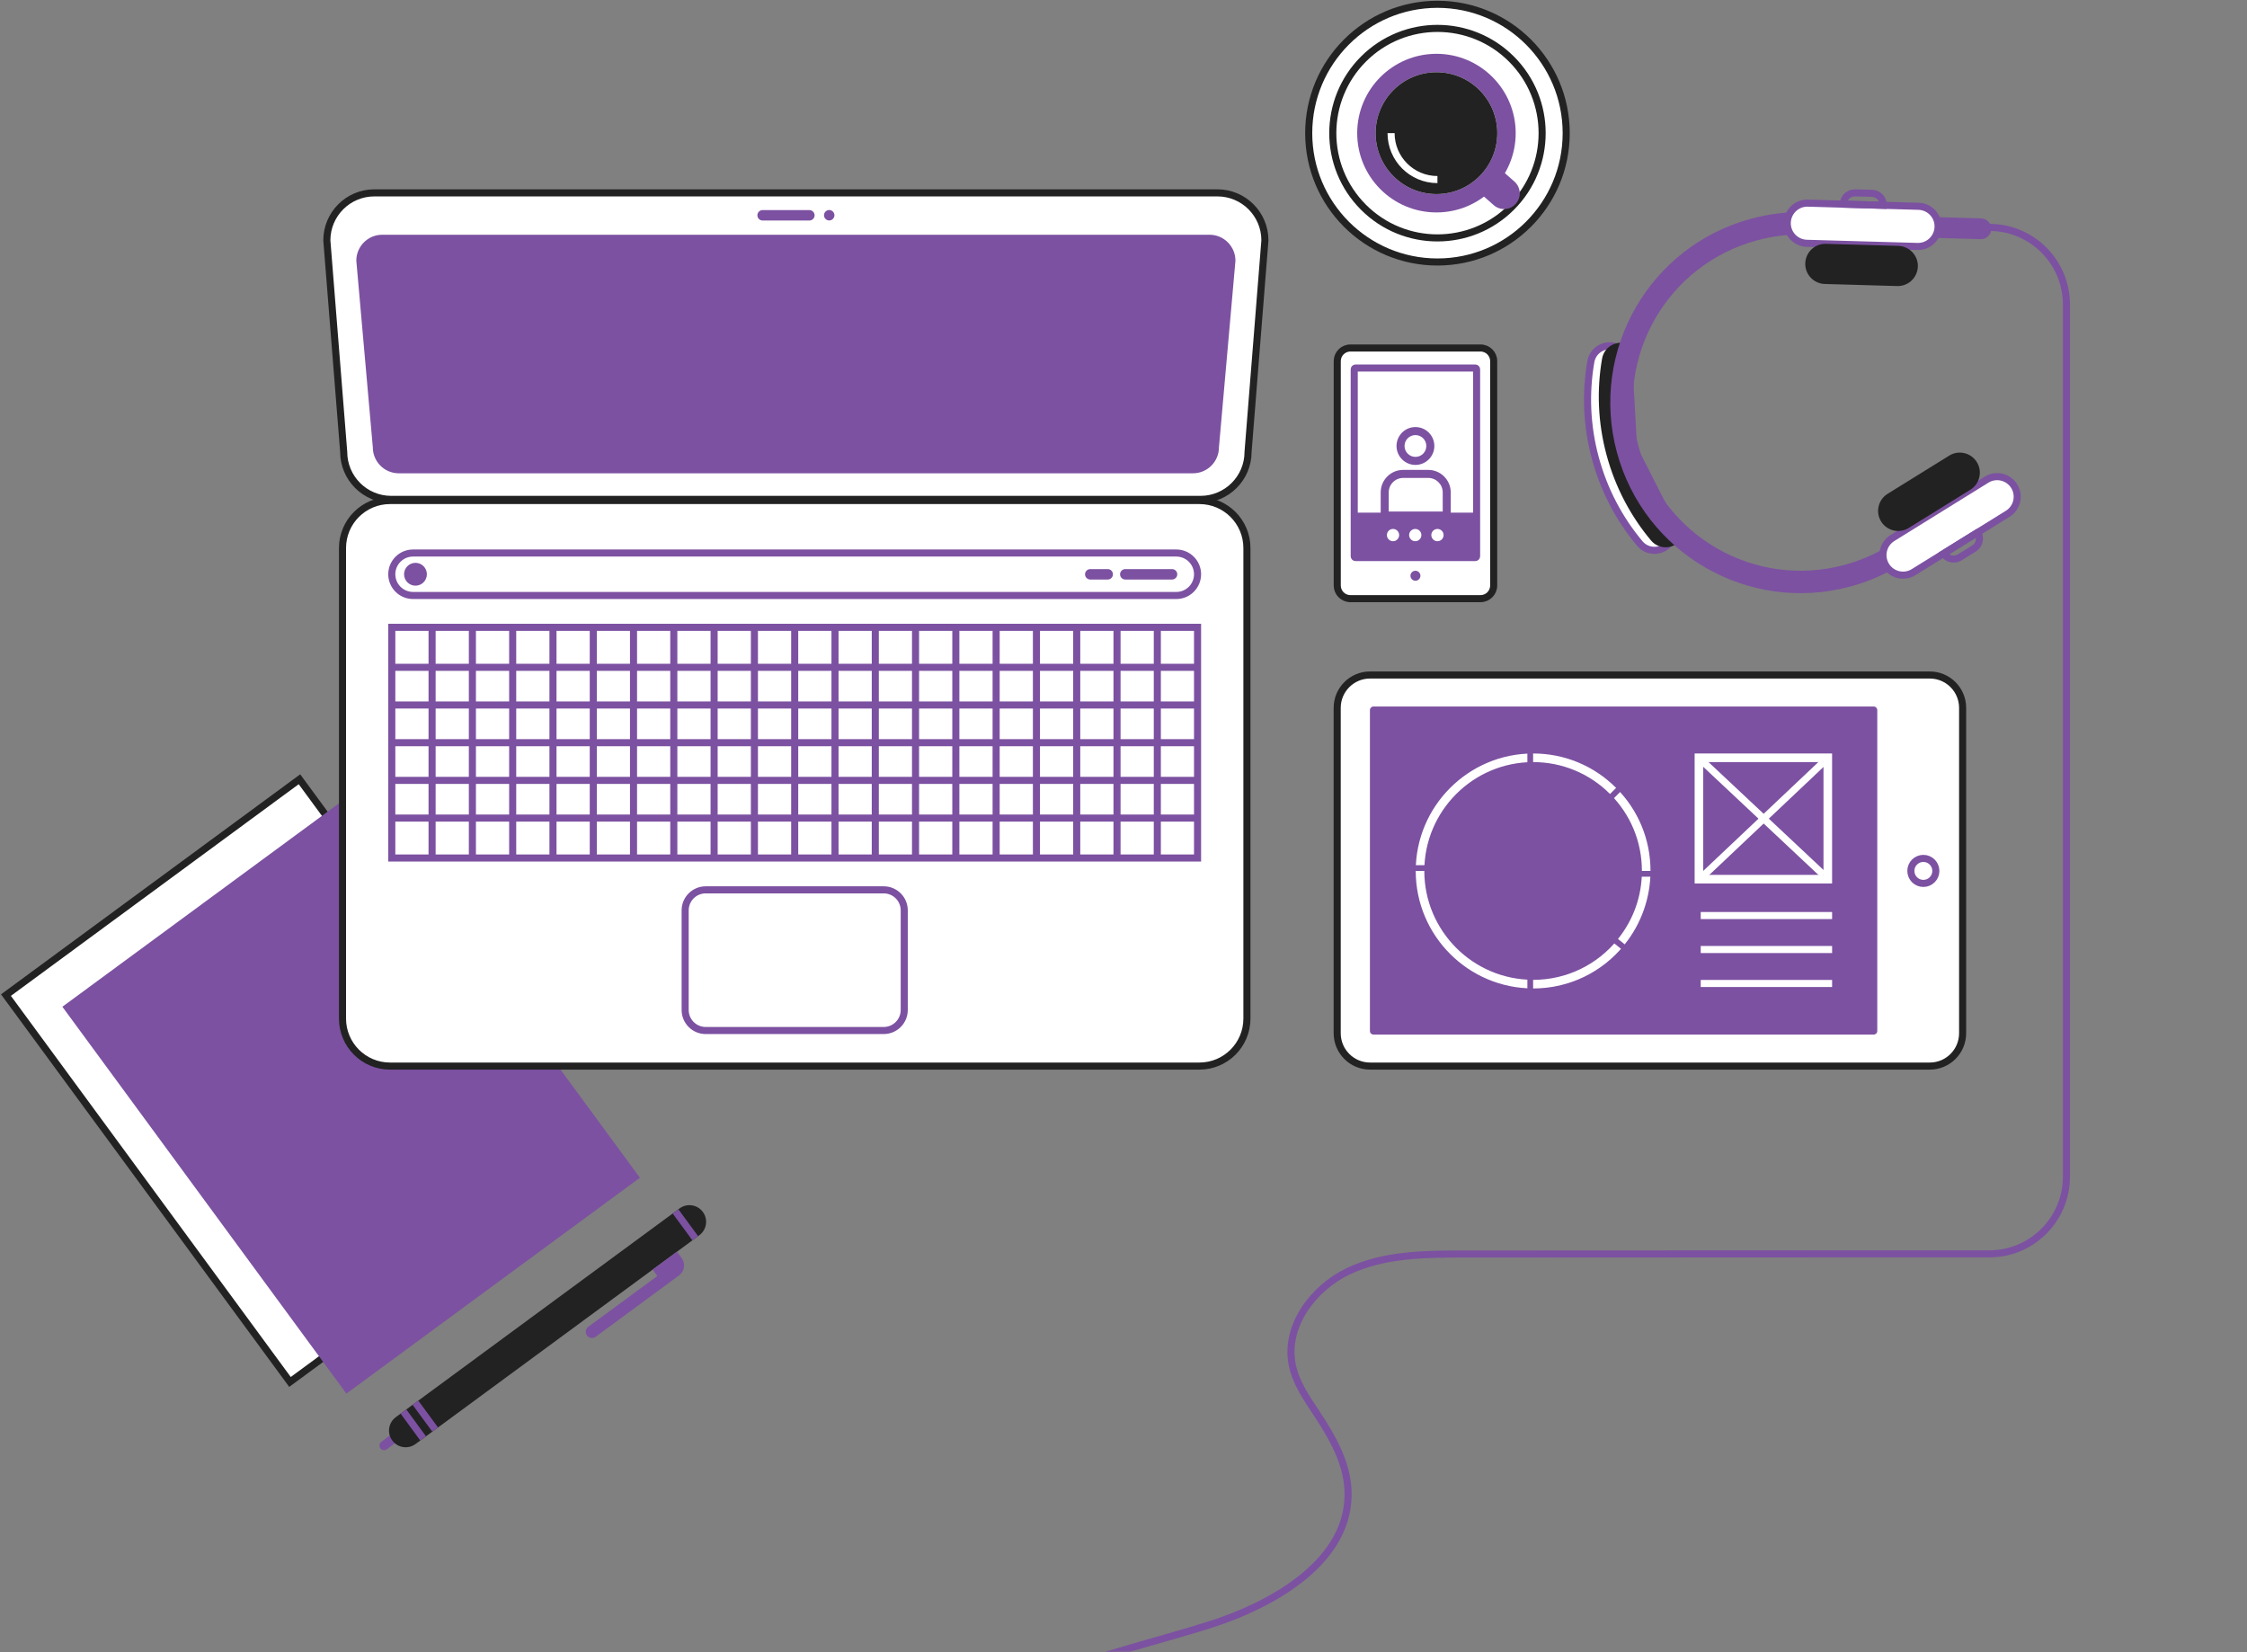 <svg xmlns="http://www.w3.org/2000/svg" width="476" height="350" viewBox="0 0 476 350" fill="none"><rect x="0" y="0" width="476" height="350" fill="#808080" stroke="none"/><g clip-path="url(#clip0_1497_4804)"><path d="M63.436 165.075L1.262 210.801L61.431 292.749L123.605 247.023L63.436 165.075Z" fill="white" stroke="#222222" stroke-width="1.5" stroke-miterlimit="10"></path><path d="M75.387 167.542L13.213 213.268L73.382 295.216L135.557 249.49L75.387 167.542Z" fill="#7C51A1"></path><path d="M81.952 307.004L85.983 304.039L84.817 302.459L80.786 305.424C80.349 305.74 80.252 306.36 80.58 306.798C80.895 307.235 81.515 307.332 81.952 307.004Z" fill="#7C51A1"></path><path d="M148.142 261.673L88.023 305.897C86.456 307.052 84.246 306.712 83.093 305.144C81.939 303.576 82.279 301.364 83.846 300.21L143.965 255.986C145.531 254.831 147.741 255.172 148.895 256.739C150.048 258.307 149.708 260.519 148.142 261.673Z" fill="#222222"></path><path d="M138.259 268.94L139.254 270.301L124.622 281.069C124.039 281.494 123.918 282.32 124.343 282.904C124.768 283.487 125.594 283.609 126.177 283.183L143.844 270.18C145.01 269.317 145.265 267.676 144.403 266.51L143.407 265.148L138.259 268.94Z" fill="#7C51A1"></path><path d="M85.461 299.006L89.638 304.706" stroke="#7C51A1" stroke-width="1.5" stroke-miterlimit="10"></path><path d="M87.998 297.135L92.187 302.834" stroke="#7C51A1" stroke-width="1.5" stroke-miterlimit="10"></path><path d="M143.104 256.617L147.281 262.305" stroke="#7C51A1" stroke-width="1.5" stroke-miterlimit="10"></path><path d="M254.09 106.033H82.609C77.056 106.033 72.555 110.538 72.555 116.096V215.773C72.555 221.33 77.056 225.835 82.609 225.835H254.09C259.643 225.835 264.145 221.33 264.145 215.773V116.096C264.145 110.538 259.643 106.033 254.09 106.033Z" fill="white" stroke="#222222" stroke-width="1.5" stroke-miterlimit="10"></path><path d="M254.344 105.79H82.863C77.313 105.79 72.808 101.281 72.808 95.727L69.238 50.92C69.238 45.366 73.743 40.857 79.293 40.857H257.902C263.451 40.857 267.956 45.366 267.956 50.92L264.386 95.727C264.386 101.281 259.881 105.79 254.332 105.79H254.344Z" fill="white" stroke="#222222" stroke-width="1.5" stroke-miterlimit="10"></path><path d="M84.466 100.26C81.443 100.26 78.978 97.793 78.978 94.767L75.481 55.222C75.481 52.183 77.945 49.728 80.969 49.728H256.227C259.25 49.728 261.715 52.196 261.715 55.222L258.218 94.767C258.218 97.793 255.753 100.26 252.73 100.26H84.466Z" fill="#7C51A1"></path><path d="M249.195 126.145H87.489C85.012 126.145 82.996 124.128 82.996 121.649C82.996 119.17 85.012 117.152 87.489 117.152H249.195C251.673 117.152 253.688 119.17 253.688 121.649C253.688 124.128 251.673 126.145 249.195 126.145Z" stroke="#7C51A1" stroke-width="1.5" stroke-miterlimit="10"></path><path d="M171.457 46.716H161.548C160.941 46.716 160.443 46.217 160.443 45.61C160.443 45.002 160.941 44.504 161.548 44.504H171.457C172.064 44.504 172.562 45.002 172.562 45.61C172.562 46.217 172.064 46.716 171.457 46.716Z" fill="#7C51A1"></path><path d="M248.285 122.766H238.376C237.769 122.766 237.271 122.268 237.271 121.661C237.271 121.053 237.769 120.555 238.376 120.555H248.285C248.892 120.555 249.39 121.053 249.39 121.661C249.39 122.268 248.892 122.766 248.285 122.766Z" fill="#7C51A1"></path><path d="M234.66 122.766H230.957C230.349 122.766 229.852 122.268 229.852 121.661C229.852 121.053 230.349 120.555 230.957 120.555H234.66C235.267 120.555 235.765 121.053 235.765 121.661C235.765 122.268 235.267 122.766 234.66 122.766Z" fill="#7C51A1"></path><path d="M187.205 188.502H149.49C147.089 188.502 145.143 190.45 145.143 192.853V213.95C145.143 216.353 147.089 218.301 149.49 218.301H187.205C189.606 218.301 191.553 216.353 191.553 213.95V192.853C191.553 190.45 189.606 188.502 187.205 188.502Z" stroke="#7C51A1" stroke-width="1.5" stroke-miterlimit="10"></path><path d="M253.688 132.891H82.996V181.757H253.688V132.891Z" stroke="#7C51A1" stroke-width="1.5" stroke-miterlimit="10"></path><path d="M82.996 141.361H253.688" stroke="#7C51A1" stroke-width="1.5" stroke-miterlimit="10"></path><path d="M82.996 149.346H253.688" stroke="#7C51A1" stroke-width="1.5" stroke-miterlimit="10"></path><path d="M82.996 157.33H253.688" stroke="#7C51A1" stroke-width="1.5" stroke-miterlimit="10"></path><path d="M82.996 165.314H253.688" stroke="#7C51A1" stroke-width="1.5" stroke-miterlimit="10"></path><path d="M82.996 173.299H253.688" stroke="#7C51A1" stroke-width="1.5" stroke-miterlimit="10"></path><path d="M176.885 132.891V181.769" stroke="#7C51A1" stroke-width="1.5" stroke-miterlimit="10"></path><path d="M168.348 132.891V181.769" stroke="#7C51A1" stroke-width="1.5" stroke-miterlimit="10"></path><path d="M159.812 132.891V181.769" stroke="#7C51A1" stroke-width="1.5" stroke-miterlimit="10"></path><path d="M245.164 132.891V181.769" stroke="#7C51A1" stroke-width="1.5" stroke-miterlimit="10"></path><path d="M236.627 132.891V181.769" stroke="#7C51A1" stroke-width="1.5" stroke-miterlimit="10"></path><path d="M228.092 132.891V181.769" stroke="#7C51A1" stroke-width="1.5" stroke-miterlimit="10"></path><path d="M219.557 132.891V181.769" stroke="#7C51A1" stroke-width="1.5" stroke-miterlimit="10"></path><path d="M211.018 132.891V181.769" stroke="#7C51A1" stroke-width="1.5" stroke-miterlimit="10"></path><path d="M202.482 132.891V181.769" stroke="#7C51A1" stroke-width="1.5" stroke-miterlimit="10"></path><path d="M193.945 132.891V181.769" stroke="#7C51A1" stroke-width="1.5" stroke-miterlimit="10"></path><path d="M185.42 132.891V181.769" stroke="#7C51A1" stroke-width="1.5" stroke-miterlimit="10"></path><path d="M151.275 132.891V181.769" stroke="#7C51A1" stroke-width="1.5" stroke-miterlimit="10"></path><path d="M142.738 132.891V181.769" stroke="#7C51A1" stroke-width="1.5" stroke-miterlimit="10"></path><path d="M134.203 132.891V181.769" stroke="#7C51A1" stroke-width="1.5" stroke-miterlimit="10"></path><path d="M125.68 132.891V181.769" stroke="#7C51A1" stroke-width="1.5" stroke-miterlimit="10"></path><path d="M117.141 132.891V181.769" stroke="#7C51A1" stroke-width="1.5" stroke-miterlimit="10"></path><path d="M108.605 132.891V181.769" stroke="#7C51A1" stroke-width="1.5" stroke-miterlimit="10"></path><path d="M100.07 132.891V181.769" stroke="#7C51A1" stroke-width="1.5" stroke-miterlimit="10"></path><path d="M91.531 132.891V181.769" stroke="#7C51A1" stroke-width="1.5" stroke-miterlimit="10"></path><path d="M176.765 45.596C176.765 46.204 176.267 46.702 175.66 46.702C175.053 46.702 174.555 46.204 174.555 45.596C174.555 44.989 175.053 44.49 175.66 44.49C176.267 44.49 176.765 44.989 176.765 45.596Z" fill="#7C51A1"></path><path d="M90.429 121.649C90.429 122.986 89.348 124.067 88.012 124.067C86.676 124.067 85.596 122.986 85.596 121.649C85.596 120.312 86.676 119.23 88.012 119.23C89.348 119.23 90.429 120.312 90.429 121.649Z" fill="#7C51A1"></path><path d="M408.8 142.99H290.225C286.383 142.99 283.268 146.108 283.268 149.954V218.872C283.268 222.718 286.383 225.836 290.225 225.836H408.8C412.643 225.836 415.758 222.718 415.758 218.872V149.954C415.758 146.108 412.643 142.99 408.8 142.99Z" fill="white" stroke="#222222" stroke-width="1.5" stroke-miterlimit="10"></path><path d="M397.678 150.428V218.398C397.678 218.824 397.338 219.164 396.913 219.164H290.966C290.541 219.164 290.201 218.824 290.201 218.398V150.428C290.201 150.002 290.541 149.662 290.966 149.662H396.913C397.338 149.662 397.678 150.002 397.678 150.428Z" fill="#7C51A1"></path><path d="M407.44 187.14C408.902 187.14 410.087 185.954 410.087 184.491C410.087 183.028 408.902 181.842 407.44 181.842C405.978 181.842 404.793 183.028 404.793 184.491C404.793 185.954 405.978 187.14 407.44 187.14Z" stroke="#7C51A1" stroke-width="1.5" stroke-miterlimit="10"></path><path d="M299.295 185.1V184.493C299.295 170.432 310.721 158.996 324.771 158.996H325.378V162.034H324.771C312.397 162.034 302.331 172.109 302.331 184.493V185.1H299.295Z" fill="white"></path><path d="M324.77 159.616V161.439C312.069 161.439 301.723 171.781 301.723 184.505H299.902C299.902 170.784 311.061 159.616 324.77 159.616ZM325.985 158.4H324.77C310.393 158.4 298.688 170.104 298.688 184.505V185.72H302.938V184.505C302.938 172.461 312.725 162.654 324.77 162.654H325.985V158.4Z" fill="#7C51A1"></path><path d="M324.771 209.989C310.721 209.989 299.295 198.553 299.295 184.492V183.885H302.331V184.492C302.331 196.876 312.397 206.951 324.771 206.951H325.378V209.989H324.771Z" fill="white"></path><path d="M301.723 184.493C301.723 197.204 312.057 207.559 324.77 207.559V209.382C311.061 209.382 299.902 198.213 299.902 184.493H301.723ZM302.938 183.277H298.688V184.493C298.688 198.882 310.381 210.597 324.77 210.597H325.985V206.343H324.77C312.737 206.343 302.938 196.548 302.938 184.493V183.277Z" fill="#7C51A1"></path><path d="M324.164 209.991V206.952H324.771C331.608 206.952 337.995 203.89 342.281 198.531L342.658 198.057L345.026 199.952L344.649 200.426C339.78 206.503 332.543 209.979 324.771 209.979H324.164V209.991Z" fill="white"></path><path d="M342.754 198.919L344.175 200.061C339.427 205.992 332.348 209.394 324.771 209.394V207.571C331.802 207.571 338.359 204.424 342.754 198.931M342.572 197.217L341.807 198.165C337.63 203.367 331.425 206.356 324.771 206.356H323.557V210.61H324.771C332.724 210.61 340.144 207.049 345.122 200.827L345.887 199.879L344.94 199.113L343.519 197.971L342.572 197.205V197.217Z" fill="#7C51A1"></path><path d="M341.905 199.003L342.281 198.529C345.499 194.506 347.199 189.657 347.199 184.492V183.885H350.235V184.492C350.235 190.265 348.243 195.928 344.637 200.425L344.26 200.899L341.893 199.003H341.905Z" fill="white"></path><path d="M349.64 184.493C349.64 190.132 347.697 195.661 344.176 200.048L342.755 198.906C346.058 194.774 347.819 189.791 347.819 184.493H349.64ZM350.854 183.277H346.604V184.493C346.604 189.512 344.953 194.239 341.808 198.152L341.043 199.1L341.99 199.866L343.411 201.008L344.358 201.774L345.123 200.826C348.814 196.22 350.842 190.423 350.842 184.505V183.29L350.854 183.277Z" fill="#7C51A1"></path><path d="M347.211 185.101V184.493C347.211 178.49 344.88 172.851 340.642 168.61L340.217 168.184L342.366 166.033L342.791 166.459C347.6 171.271 350.247 177.676 350.247 184.481V185.089H347.211V185.101Z" fill="white"></path><path d="M342.353 166.895C347.053 171.598 349.639 177.845 349.639 184.492H347.818C347.818 178.331 345.425 172.546 341.066 168.183L342.353 166.895ZM342.353 165.182L341.491 166.044L340.204 167.333L339.342 168.196L340.204 169.058C344.333 173.178 346.603 178.671 346.603 184.505V185.72H350.853V184.505C350.853 177.529 348.145 170.979 343.215 166.044L342.353 165.182Z" fill="#7C51A1"></path><path d="M340.63 168.621C336.392 164.379 330.758 162.046 324.771 162.046H324.164V159.008H324.771C331.571 159.008 337.971 161.657 342.779 166.47L343.204 166.895L341.055 169.046L340.63 168.621Z" fill="white"></path><path d="M324.771 159.616C331.413 159.616 337.655 162.205 342.354 166.908L341.067 168.196C336.72 163.845 330.927 161.439 324.771 161.439V159.616ZM324.771 158.401H323.557V162.654H324.771C330.599 162.654 336.088 164.927 340.205 169.047L341.067 169.909L341.929 169.047L343.216 167.758L344.078 166.896L343.216 166.033C338.286 161.099 331.741 158.389 324.771 158.389V158.401Z" fill="#7C51A1"></path><path d="M360.277 193.947H388.109" stroke="white" stroke-width="1.5" stroke-miterlimit="10"></path><path d="M360.277 201.143H388.109" stroke="white" stroke-width="1.5" stroke-miterlimit="10"></path><path d="M360.277 208.336H388.109" stroke="white" stroke-width="1.5" stroke-miterlimit="10"></path><path d="M386.285 161.438V185.331H360.81V161.438H386.285ZM388.107 159.615H358.988V187.153H388.107V159.615Z" fill="white"></path><path d="M360.277 160.916L386.287 185.319" stroke="white" stroke-width="1.5" stroke-miterlimit="10"></path><path d="M360.277 186.025L386.287 161.439" stroke="white" stroke-width="1.5" stroke-miterlimit="10"></path><path d="M316.418 124.031V76.502C316.418 74.965 315.173 73.719 313.637 73.719H286.061C284.525 73.719 283.28 74.965 283.28 76.502V124.031C283.28 125.568 284.525 126.814 286.061 126.814H313.637C315.173 126.814 316.418 125.568 316.418 124.031Z" fill="white" stroke="#222222" stroke-width="1.5" stroke-miterlimit="10"></path><path d="M287.155 118.113H312.522C312.676 118.113 312.801 117.988 312.801 117.834V78.24C312.801 78.086 312.676 77.96 312.522 77.96H287.155C287.001 77.96 286.876 78.086 286.876 78.24V117.834C286.876 117.988 287.001 118.113 287.155 118.113Z" stroke="#7C51A1" stroke-width="1.5" stroke-miterlimit="10"></path><path d="M299.844 123.023C299.261 123.023 298.787 122.549 298.787 121.965C298.787 121.382 299.261 120.908 299.844 120.908C300.426 120.908 300.9 121.382 300.9 121.965C300.9 122.549 300.426 123.023 299.844 123.023Z" fill="#7C51A1"></path><path d="M299.843 92.166C301.118 92.166 302.15 93.199 302.15 94.475C302.15 95.751 301.118 96.784 299.843 96.784C298.568 96.784 297.536 95.751 297.536 94.475C297.536 93.199 298.568 92.166 299.843 92.166ZM299.843 90.465C297.633 90.465 295.836 92.263 295.836 94.475C295.836 96.687 297.633 98.486 299.843 98.486C302.053 98.486 303.85 96.687 303.85 94.475C303.85 92.263 302.053 90.465 299.843 90.465Z" fill="#7C51A1"></path><path d="M302.563 101.244C304.251 101.244 305.623 102.618 305.623 104.307V108.366H294.184V104.307C294.184 102.618 295.557 101.244 297.244 101.244H302.563ZM302.563 99.543H297.244C294.609 99.543 292.484 101.682 292.484 104.307V110.055H307.323V104.307C307.323 101.682 305.186 99.543 302.563 99.543Z" fill="#7C51A1"></path><path d="M312.8 108.598H287.154V118.101H312.8V108.598Z" fill="#7C51A1"></path><path d="M299.805 114.65C300.523 114.65 301.104 114.067 301.104 113.349C301.104 112.631 300.523 112.049 299.805 112.049C299.088 112.049 298.506 112.631 298.506 113.349C298.506 114.067 299.088 114.65 299.805 114.65Z" fill="white"></path><path d="M305.806 113.349C305.806 114.066 305.223 114.65 304.506 114.65C303.79 114.65 303.207 114.066 303.207 113.349C303.207 112.632 303.79 112.049 304.506 112.049C305.223 112.049 305.806 112.632 305.806 113.349Z" fill="white"></path><path d="M295.096 114.65C295.814 114.65 296.395 114.067 296.395 113.349C296.395 112.631 295.814 112.049 295.096 112.049C294.379 112.049 293.797 112.631 293.797 113.349C293.797 114.067 294.379 114.65 295.096 114.65Z" fill="white"></path><path d="M304.507 55.5C319.57 55.5 331.78 43.28 331.78 28.205C331.78 13.131 319.57 0.91 304.507 0.91C289.445 0.91 277.234 13.131 277.234 28.205C277.234 43.28 289.445 55.5 304.507 55.5Z" fill="white" stroke="#222222" stroke-width="1.5" stroke-miterlimit="10"></path><path d="M320.188 43.898C328.847 35.232 328.847 21.182 320.188 12.516C311.529 3.85 297.49 3.85 288.831 12.516C280.172 21.182 280.172 35.232 288.831 43.898C297.49 52.565 311.529 52.565 320.188 43.898Z" fill="white" stroke="#222222" stroke-width="1.5" stroke-miterlimit="10"></path><path d="M304.299 11.398C295.022 11.398 287.506 18.921 287.506 28.206C287.506 37.49 295.022 45.001 304.299 45.001C313.577 45.001 321.081 37.478 321.081 28.206C321.081 18.933 313.564 11.398 304.299 11.398ZM304.299 41.112C297.184 41.112 291.404 35.327 291.404 28.206C291.404 21.084 297.184 15.3 304.299 15.3C311.415 15.3 317.183 21.084 317.183 28.206C317.183 35.327 311.415 41.112 304.299 41.112Z" fill="#7C51A1"></path><path d="M317.184 28.207C317.184 35.329 311.416 41.113 304.3 41.113C297.184 41.113 291.404 35.329 291.404 28.207C291.404 21.085 297.184 15.301 304.3 15.301C311.416 15.301 317.184 21.085 317.184 28.207Z" fill="#222222"></path><path d="M316.429 43.457L312.41 39.921L316.794 34.926L320.813 38.462C322.185 39.678 322.331 41.78 321.117 43.153C319.902 44.539 317.802 44.672 316.429 43.457Z" fill="#7C51A1"></path><path d="M304.505 38.039C299.077 38.039 294.682 33.639 294.682 28.207" stroke="white" stroke-width="1.5" stroke-miterlimit="10"></path><mask id="mask0_1497_4804" style="mask-type:luminance" maskUnits="userSpaceOnUse" x="174" y="28" width="303" height="323"><path d="M476.012 28.195H174.541V350.062H476.012V28.195Z" fill="white"></path></mask><g mask="url(#mask0_1497_4804)"><path d="M421.828 48.528C421.792 49.743 420.784 50.703 419.57 50.666L404.828 50.241L404.95 45.842L419.691 46.267C420.905 46.304 421.865 47.312 421.828 48.528Z" fill="#7C51A1"></path><path d="M353.999 114.54C352.591 116.982 349.179 117.298 347.369 115.135C343.071 110.007 339.804 103.894 337.947 97.015C336.089 90.137 335.858 83.198 336.999 76.611C337.485 73.828 340.594 72.382 343.034 73.791C344.224 74.472 344.989 75.712 345.062 77.085L346.046 94.828L354.097 110.663C354.716 111.89 354.679 113.337 353.999 114.528V114.54Z" fill="white" stroke="#7C51A1" stroke-width="1.5" stroke-miterlimit="10"></path><path d="M356.38 113.897C354.972 116.34 351.56 116.656 349.75 114.493C345.452 109.364 342.185 103.251 340.327 96.373C338.47 89.494 338.239 82.555 339.38 75.968C339.866 73.185 342.975 71.739 345.415 73.149C346.605 73.829 345.124 75.677 345.197 77.05L346.18 94.793L354.231 110.628C354.85 111.855 357.06 112.706 356.38 113.885V113.897Z" fill="#222222"></path><path d="M406.601 113.738C402.351 117.518 397.178 120.386 391.313 121.966C371.071 127.422 350.258 115.428 344.806 95.169C339.354 74.91 351.339 54.08 371.581 48.624C378.381 46.789 385.242 46.934 391.568 48.684" stroke="#7C51A1" stroke-width="4.75" stroke-miterlimit="10"></path><path d="M426.685 102.983C427.924 104.976 427.304 107.601 425.313 108.841L405.374 121.2C403.383 122.44 400.76 121.82 399.521 119.827C398.283 117.834 398.902 115.209 400.894 113.969L420.832 101.61C422.824 100.37 425.446 100.99 426.685 102.983Z" fill="white" stroke="#7C51A1" stroke-width="1.5" stroke-miterlimit="10"></path><path d="M418.769 97.891C420.007 99.884 419.388 102.509 417.397 103.749L404.343 111.843C402.352 113.082 399.729 112.462 398.49 110.469C397.252 108.476 397.871 105.851 399.862 104.612L412.916 96.518C414.907 95.278 417.53 95.898 418.769 97.891Z" fill="#222222"></path><path d="M418.951 112.791L411.75 117.263C412.466 118.418 413.984 118.782 415.15 118.065L418.161 116.194C419.315 115.477 419.679 113.958 418.963 112.791H418.951Z" stroke="#7C51A1" stroke-width="1.5" stroke-miterlimit="10"></path><path d="M410.559 48.077C410.632 45.731 408.774 43.775 406.431 43.702L382.983 43.033C380.639 42.96 378.684 44.82 378.611 47.165C378.539 49.511 380.396 51.467 382.74 51.54L406.188 52.209C408.531 52.282 410.486 50.422 410.559 48.077Z" fill="white" stroke="#7C51A1" stroke-width="1.5" stroke-miterlimit="10"></path><path d="M406.274 56.463C406.347 54.117 404.489 52.161 402.146 52.088L386.797 51.651C384.454 51.578 382.499 53.437 382.426 55.782C382.353 58.128 384.211 60.084 386.554 60.157L401.903 60.595C404.247 60.668 406.202 58.809 406.274 56.463Z" fill="#222222"></path><path d="M398.95 43.495L390.475 43.252C390.511 41.891 391.652 40.822 393.012 40.858L396.558 40.956C397.918 40.992 398.987 42.134 398.95 43.495Z" stroke="#7C51A1" stroke-width="1.5" stroke-miterlimit="10"></path><path d="M180.951 403.327C183.149 388.597 191.151 374.804 202.857 365.604C217.89 353.792 237.452 350.037 255.703 344.361C269.983 339.926 286.363 330.434 285.55 315.486C285.234 309.702 282.223 304.427 279.041 299.59C276.88 296.321 274.548 293.016 273.759 289.176C272.083 281.021 278.106 272.867 285.623 269.294C293.139 265.721 301.773 265.648 310.078 265.648C336.355 265.636 362.62 265.623 388.898 265.611H421.428C430.438 265.611 437.748 258.295 437.748 249.278V64.507C437.748 55.49 430.438 48.174 421.428 48.174H413.341" stroke="#7C51A1" stroke-width="1.5" stroke-miterlimit="10"></path></g></g><defs><clipPath id="clip0_1497_4804"><rect width="476" height="350" fill="white"></rect></clipPath></defs></svg>
